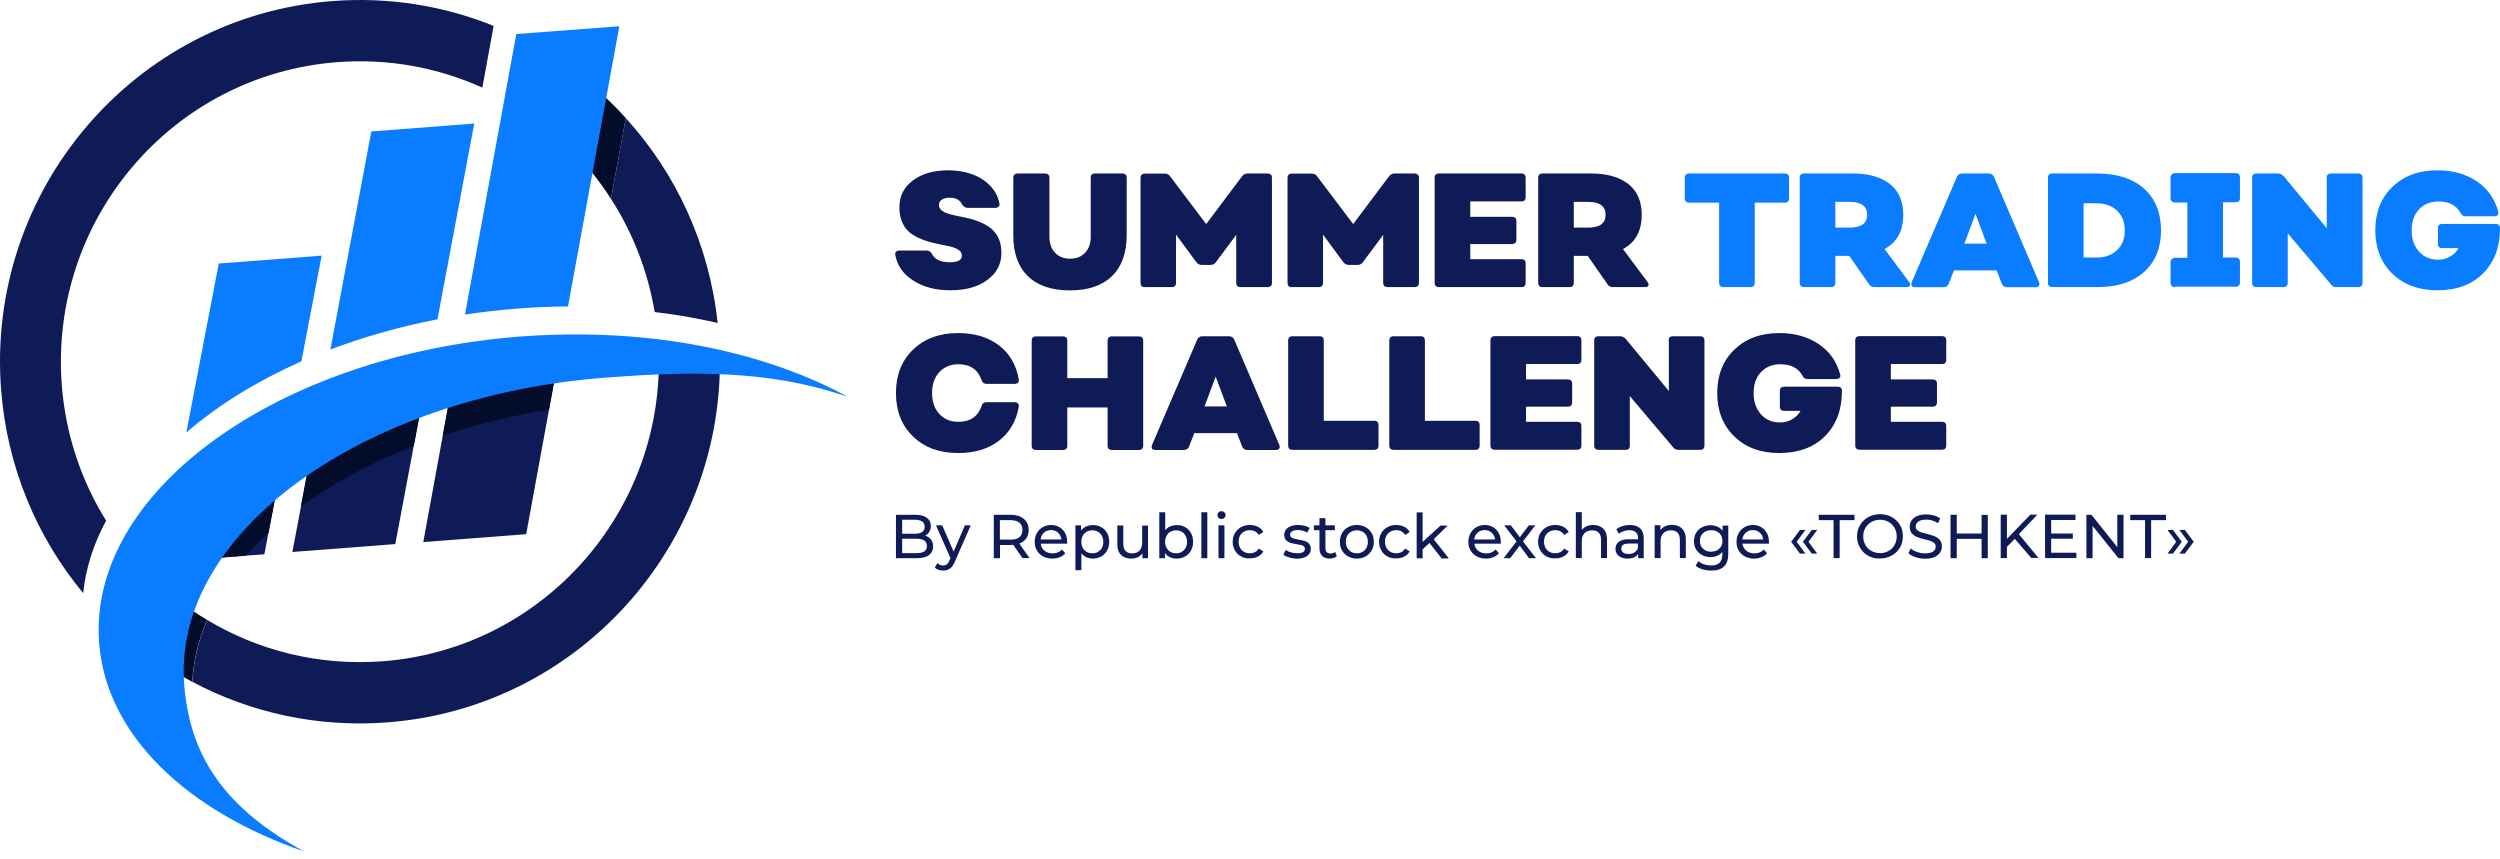 <svg width="227" height="78" viewBox="0 0 227 78" fill="none" xmlns="http://www.w3.org/2000/svg">
<path d="M63.553 28.982C64.094 29.086 64.635 29.201 65.164 29.328C64.393 22.136 61.355 15.707 56.822 10.723L55.476 18.054C57.432 21.095 58.812 24.576 59.445 28.334C60.849 28.496 62.218 28.716 63.553 28.982Z" fill="#0E1B57"/>
<path d="M59.802 31.723C60.412 46.339 49.378 58.92 34.753 60.042C28.954 60.481 23.442 59.071 18.805 56.284C18.035 58.111 17.574 59.996 17.471 61.915C22.729 64.702 28.804 66.078 35.179 65.592C52.335 64.274 65.371 49.877 65.371 32.867C64.048 32.856 61.712 32.081 59.802 31.723Z" fill="#0E1B57"/>
<path d="M46.443 32.926C44.636 33.307 42.864 33.758 41.173 34.279L40.206 39.54L38.435 49.219L47.778 48.502L49.849 37.204L50.677 32.683L50.769 32.185C49.297 32.371 47.858 32.625 46.443 32.926Z" fill="#0E1B57"/>
<path d="M28.424 40.141L27.331 45.98L26.549 50.12L35.892 49.403L37.572 40.476L38.573 35.134C34.799 36.498 31.381 38.187 28.424 40.141Z" fill="#0E1B57"/>
<path d="M18.367 50.757L22.302 50.456L24.005 50.329L24.373 48.386L25.547 42.234C22.383 44.778 19.921 47.669 18.367 50.757Z" fill="#0E1B57"/>
<path d="M30.61 5.646C35.294 5.288 39.792 6.143 43.797 7.959L44.821 2.351C40.322 0.535 35.351 -0.298 30.185 0.096C12.2 1.483 -1.273 17.267 0.096 35.353C0.637 42.418 3.352 48.79 7.552 53.855C7.782 51.6 8.495 49.391 9.634 47.275C7.391 43.667 5.952 39.47 5.607 34.925C4.48 19.904 15.664 6.791 30.61 5.646Z" fill="#0E1B57"/>
<path d="M18.368 50.756L22.303 50.455C22.947 49.75 23.638 49.056 24.386 48.374L25.559 42.222C22.384 44.777 19.921 47.668 18.368 50.756ZM46.443 32.925C44.637 33.306 42.865 33.757 41.173 34.278L40.207 39.539C43.233 38.533 46.466 37.735 49.849 37.203L50.677 32.682L50.77 32.185C49.297 32.37 47.858 32.624 46.443 32.925ZM27.32 45.992C30.254 43.864 33.717 41.99 37.572 40.487L38.573 35.145C34.799 36.498 31.381 38.198 28.424 40.152L27.32 45.992ZM15.226 60.33C15.238 60.434 15.25 60.538 15.25 60.631C15.963 61.082 16.711 61.51 17.459 61.915C17.562 59.995 18.023 58.11 18.794 56.283C17.804 55.693 16.849 55.034 15.94 54.317C15.33 56.283 15.077 58.295 15.226 60.33Z" fill="#040C2B"/>
<path d="M53.139 7.242L51.966 13.66C53.278 14.99 54.463 16.47 55.475 18.054L56.822 10.723C55.694 9.462 54.463 8.306 53.139 7.242Z" fill="#040C2B"/>
<path d="M16.918 39.273C19.794 36.786 23.327 34.601 27.366 32.809L29.207 23.211L19.864 23.928L16.918 39.273ZM33.717 11.936L30.001 31.733C33.027 30.588 36.283 29.663 39.724 28.993L43.06 11.219L33.717 11.936ZM46.88 3.09L42.22 28.565C43.808 28.322 45.431 28.137 47.076 28.01C48.595 27.894 50.091 27.836 51.575 27.825L56.235 2.385L46.88 3.09Z" fill="#0A7CFF"/>
<path d="M63.99 31.479C62.184 31.121 60.308 30.843 58.398 30.658C54.843 30.311 51.103 30.265 47.272 30.554C25.099 32.254 7.955 44.708 9.002 58.376C9.634 66.748 16.952 73.628 27.619 77.317C20.45 73.409 17.217 68.702 16.722 62.111C15.675 48.443 32.808 35.989 54.981 34.289C56.177 34.197 57.34 34.127 58.467 34.058C60.4 33.954 62.241 33.907 64.002 33.942C68.616 34.012 72.781 34.59 76.981 36.035C73.264 34 68.846 32.45 63.99 31.479Z" fill="#0A7CFF"/>
<path d="M86.29 26.357C84.967 26.357 83.85 26.068 82.93 25.478C82.01 24.888 81.469 24.125 81.296 23.165C81.262 23.038 81.285 22.934 81.354 22.865C81.423 22.795 81.526 22.749 81.664 22.749H84.15C84.345 22.749 84.506 22.853 84.621 23.05C84.863 23.558 85.404 23.813 86.255 23.813C86.98 23.813 87.337 23.616 87.337 23.212C87.337 22.992 87.233 22.818 87.026 22.68C86.819 22.541 86.543 22.437 86.209 22.367C85.876 22.298 85.507 22.217 85.105 22.136C84.702 22.055 84.299 21.951 83.897 21.801C83.494 21.662 83.126 21.477 82.792 21.257C82.458 21.038 82.182 20.714 81.975 20.309C81.768 19.893 81.664 19.407 81.664 18.829C81.664 17.811 82.067 17.002 82.884 16.389C83.701 15.776 84.771 15.464 86.094 15.464C86.842 15.464 87.532 15.568 88.177 15.788C88.821 16.007 89.385 16.343 89.845 16.805C90.317 17.268 90.616 17.811 90.743 18.447C90.777 18.575 90.754 18.678 90.674 18.759C90.605 18.84 90.49 18.875 90.363 18.875H87.878C87.671 18.875 87.498 18.771 87.36 18.575C87.176 18.158 86.796 17.95 86.232 17.95C85.945 17.95 85.715 18.008 85.53 18.123C85.346 18.239 85.254 18.401 85.254 18.609C85.254 18.829 85.358 19.002 85.565 19.153C85.772 19.291 86.048 19.407 86.382 19.488C86.716 19.569 87.084 19.65 87.487 19.719C87.889 19.8 88.292 19.904 88.695 20.055C89.097 20.193 89.466 20.378 89.799 20.598C90.133 20.818 90.409 21.13 90.616 21.523C90.823 21.928 90.927 22.414 90.927 22.969C90.927 23.986 90.501 24.796 89.65 25.42C88.798 26.056 87.682 26.357 86.29 26.357Z" fill="#0E1B57"/>
<path d="M100.971 25.073C100.085 25.929 98.808 26.368 97.151 26.368C95.494 26.368 94.217 25.941 93.331 25.073C92.445 24.218 92.008 22.98 92.008 21.373V16.146C92.008 15.88 92.146 15.753 92.422 15.753H94.873C95.149 15.753 95.287 15.88 95.287 16.146V21.488C95.287 22.101 95.46 22.587 95.793 22.945C96.127 23.304 96.587 23.489 97.163 23.489C97.738 23.489 98.198 23.304 98.532 22.945C98.866 22.587 99.038 22.101 99.038 21.488V16.146C99.038 15.88 99.165 15.753 99.429 15.753H101.892C102.168 15.753 102.306 15.88 102.306 16.146V21.373C102.294 22.98 101.857 24.206 100.971 25.073Z" fill="#0E1B57"/>
<path d="M103.975 26.079C103.699 26.079 103.561 25.952 103.561 25.686V16.158C103.561 15.892 103.699 15.764 103.975 15.764H105.77C105.977 15.764 106.138 15.845 106.253 16.019L109.521 20.344L112.777 16.007C112.915 15.845 113.076 15.753 113.272 15.753H115.067C115.354 15.753 115.493 15.88 115.493 16.146V25.674C115.493 25.941 115.354 26.068 115.067 26.068H112.662C112.386 26.068 112.248 25.941 112.248 25.674V21.327L110.407 23.801C110.292 23.963 110.131 24.056 109.924 24.056H109.118C108.922 24.056 108.761 23.975 108.623 23.801L106.782 21.303V25.674C106.782 25.941 106.656 26.068 106.391 26.068H103.975V26.079Z" fill="#0E1B57"/>
<path d="M117.322 26.079C117.046 26.079 116.908 25.952 116.908 25.686V16.158C116.908 15.892 117.046 15.764 117.322 15.764H119.117C119.325 15.764 119.486 15.845 119.601 16.019L122.868 20.344L126.125 16.007C126.263 15.845 126.424 15.753 126.62 15.753H128.415C128.702 15.753 128.84 15.88 128.84 16.146V25.674C128.84 25.941 128.702 26.068 128.415 26.068H126.01C125.734 26.068 125.595 25.941 125.595 25.674V21.327L123.754 23.801C123.639 23.963 123.478 24.056 123.271 24.056H122.466C122.27 24.056 122.109 23.975 121.971 23.801L120.13 21.303V25.674C120.13 25.941 120.003 26.068 119.739 26.068H117.322V26.079Z" fill="#0E1B57"/>
<path d="M138.528 17.892C138.528 18.158 138.402 18.285 138.137 18.285H133.5V19.684H137.274C137.55 19.684 137.688 19.812 137.688 20.066V21.766C137.688 22.032 137.55 22.159 137.274 22.159H133.5V23.535H138.137C138.402 23.535 138.528 23.662 138.528 23.928V25.674C138.528 25.941 138.402 26.068 138.137 26.068H130.681C130.405 26.068 130.267 25.941 130.267 25.674V16.146C130.267 15.88 130.405 15.753 130.681 15.753H138.137C138.402 15.753 138.528 15.88 138.528 16.146V17.892Z" fill="#0E1B57"/>
<path d="M149.597 25.605C149.7 25.744 149.712 25.86 149.666 25.941C149.608 26.033 149.505 26.068 149.332 26.068H146.444C146.226 26.068 146.064 25.987 145.961 25.813L144.166 23.235H142.9V25.674C142.9 25.941 142.774 26.068 142.509 26.068H140.081C139.805 26.068 139.667 25.941 139.667 25.674V16.146C139.667 15.88 139.805 15.753 140.081 15.753H144.477C145.926 15.753 147.054 16.077 147.859 16.713C148.665 17.349 149.068 18.285 149.068 19.5C149.068 20.968 148.504 22.009 147.365 22.61L149.597 25.605ZM142.9 18.332V20.668H144.189C145.259 20.668 145.788 20.274 145.788 19.5C145.788 18.725 145.259 18.332 144.212 18.332H142.9Z" fill="#0E1B57"/>
<path d="M162.035 15.753C162.311 15.753 162.449 15.88 162.449 16.146V18.008C162.449 18.274 162.311 18.401 162.035 18.401H159.331V25.674C159.331 25.941 159.193 26.068 158.917 26.068H156.512C156.236 26.068 156.098 25.941 156.098 25.674V18.401H153.405C153.118 18.401 152.979 18.274 152.979 18.008V16.146C152.979 15.88 153.118 15.753 153.405 15.753H162.035Z" fill="#0A7CFF"/>
<path d="M173.346 25.605C173.45 25.744 173.461 25.86 173.415 25.941C173.357 26.033 173.254 26.068 173.081 26.068H170.193C169.975 26.068 169.814 25.987 169.71 25.813L167.915 23.235H166.649V25.674C166.649 25.941 166.523 26.068 166.258 26.068H163.83C163.554 26.068 163.416 25.941 163.416 25.674V16.146C163.416 15.88 163.554 15.753 163.83 15.753H168.226C169.675 15.753 170.803 16.077 171.608 16.713C172.414 17.349 172.817 18.285 172.817 19.5C172.817 20.968 172.253 22.009 171.114 22.61L173.346 25.605ZM166.649 18.332V20.668H167.938C169.008 20.668 169.537 20.274 169.537 19.5C169.537 18.725 169.008 18.332 167.961 18.332H166.649Z" fill="#0A7CFF"/>
<path d="M173.91 26.079C173.587 26.079 173.484 25.929 173.587 25.617L177.695 16.042C177.787 15.845 177.937 15.753 178.167 15.753H180.572C180.802 15.753 180.952 15.857 181.044 16.042L185.14 25.617C185.197 25.755 185.197 25.86 185.14 25.952C185.082 26.033 184.979 26.079 184.829 26.079H182.24C182.01 26.079 181.861 25.975 181.768 25.767L181.297 24.553H177.419L176.947 25.767C176.855 25.975 176.706 26.079 176.476 26.079H173.91ZM178.363 22.125H180.388L179.375 19.419L178.363 22.125Z" fill="#0A7CFF"/>
<path d="M190.421 15.753C192.228 15.753 193.655 16.215 194.679 17.129C195.703 18.054 196.221 19.314 196.221 20.91C196.221 22.518 195.703 23.778 194.679 24.692C193.655 25.617 192.228 26.068 190.421 26.068H186.371C186.095 26.068 185.957 25.941 185.957 25.674V16.146C185.957 15.88 186.095 15.753 186.371 15.753H190.421ZM190.364 23.385C191.135 23.385 191.756 23.165 192.228 22.714C192.7 22.263 192.93 21.674 192.93 20.922C192.93 20.17 192.7 19.581 192.228 19.13C191.756 18.678 191.135 18.459 190.364 18.459H189.19V23.385H190.364Z" fill="#0A7CFF"/>
<path d="M197.486 26.079C197.371 26.079 197.267 26.044 197.198 25.963C197.118 25.894 197.083 25.79 197.083 25.674V23.812C197.083 23.697 197.118 23.604 197.198 23.523C197.279 23.454 197.371 23.408 197.486 23.408H198.613V18.389H197.486C197.371 18.389 197.267 18.354 197.198 18.273C197.118 18.204 197.083 18.1 197.083 17.984V16.122C197.083 16.007 197.118 15.914 197.198 15.833C197.279 15.764 197.371 15.718 197.486 15.718H202.974C203.25 15.718 203.388 15.845 203.388 16.111V17.973C203.388 18.239 203.25 18.366 202.974 18.366H201.847V23.384H202.974C203.25 23.384 203.388 23.523 203.388 23.778V25.639C203.388 25.905 203.25 26.032 202.974 26.032H197.486V26.079Z" fill="#0A7CFF"/>
<path d="M211.259 16.146C211.259 15.88 211.397 15.753 211.673 15.753H214.101C214.377 15.753 214.515 15.88 214.515 16.146V25.674C214.515 25.941 214.377 26.068 214.101 26.068H212.156C211.926 26.068 211.765 25.987 211.662 25.836L207.726 21.188V25.674C207.726 25.941 207.6 26.068 207.335 26.068H204.907C204.631 26.068 204.493 25.941 204.493 25.674V16.146C204.493 15.88 204.631 15.753 204.907 15.753H206.829C207.025 15.753 207.197 15.834 207.347 15.984L211.27 20.725V16.146H211.259Z" fill="#0A7CFF"/>
<path d="M221.304 26.357C219.624 26.357 218.267 25.86 217.231 24.854C216.196 23.848 215.678 22.541 215.678 20.91C215.678 19.28 216.196 17.962 217.231 16.967C218.267 15.973 219.624 15.464 221.304 15.464C222.708 15.464 223.893 15.799 224.883 16.458C225.872 17.117 226.517 18.043 226.839 19.21C226.873 19.338 226.862 19.442 226.793 19.523C226.724 19.604 226.609 19.638 226.482 19.638H223.882C223.652 19.638 223.502 19.534 223.41 19.326C223.03 18.632 222.363 18.297 221.396 18.297C220.671 18.297 220.085 18.54 219.647 19.014C219.199 19.488 218.98 20.124 218.98 20.91C218.98 21.697 219.199 22.344 219.647 22.841C220.096 23.339 220.671 23.581 221.373 23.581C221.776 23.581 222.144 23.489 222.478 23.292C222.812 23.096 223.065 22.853 223.237 22.529H221.788C221.5 22.529 221.362 22.402 221.362 22.148V20.714C221.362 20.459 221.5 20.332 221.788 20.332H226.586C226.862 20.332 227 20.459 227 20.714C227 22.414 226.494 23.778 225.481 24.807C224.457 25.848 223.065 26.357 221.304 26.357Z" fill="#0A7CFF"/>
<path d="M86.992 41.135C85.3 41.135 83.931 40.638 82.907 39.632C81.871 38.637 81.353 37.319 81.353 35.689C81.353 34.058 81.871 32.74 82.907 31.745C83.942 30.751 85.3 30.242 86.992 30.242C88.487 30.242 89.719 30.612 90.697 31.352C91.663 32.092 92.273 33.121 92.503 34.44C92.526 34.567 92.503 34.671 92.434 34.74C92.365 34.81 92.261 34.856 92.123 34.856H89.592C89.35 34.856 89.201 34.74 89.132 34.521C88.798 33.561 88.096 33.075 87.026 33.075C86.301 33.075 85.726 33.318 85.289 33.792C84.851 34.266 84.633 34.902 84.633 35.689C84.633 36.475 84.851 37.111 85.289 37.585C85.726 38.059 86.301 38.302 87.026 38.302C88.096 38.302 88.798 37.816 89.132 36.857C89.189 36.625 89.339 36.521 89.592 36.521H92.123C92.261 36.521 92.365 36.556 92.434 36.637C92.503 36.706 92.526 36.81 92.503 36.938C92.273 38.256 91.663 39.285 90.697 40.025C89.73 40.765 88.499 41.135 86.992 41.135Z" fill="#0E1B57"/>
<path d="M94.091 40.857C93.815 40.857 93.677 40.73 93.677 40.464V30.935C93.677 30.669 93.815 30.542 94.091 30.542H96.519C96.784 30.542 96.91 30.669 96.91 30.935V34.335H100.569V30.935C100.569 30.669 100.707 30.542 100.983 30.542H103.388C103.664 30.542 103.802 30.669 103.802 30.935V40.464C103.802 40.73 103.664 40.857 103.388 40.857H100.983C100.707 40.857 100.569 40.73 100.569 40.464V36.995H96.91V40.464C96.91 40.73 96.784 40.857 96.519 40.857H94.091Z" fill="#0E1B57"/>
<path d="M104.929 40.858C104.607 40.858 104.503 40.707 104.607 40.395L108.715 30.82C108.807 30.624 108.956 30.531 109.187 30.531H111.591C111.821 30.531 111.971 30.635 112.063 30.82L116.159 40.395C116.217 40.534 116.217 40.638 116.159 40.73C116.102 40.811 115.998 40.858 115.849 40.858H113.26C113.03 40.858 112.88 40.754 112.788 40.545L112.316 39.331H108.439L107.967 40.545C107.875 40.754 107.725 40.858 107.495 40.858H104.929ZM109.371 36.903H111.396L110.383 34.197L109.371 36.903Z" fill="#0E1B57"/>
<path d="M120.198 38.209H124.778C125.042 38.209 125.169 38.337 125.169 38.603V40.453C125.169 40.719 125.031 40.846 124.778 40.846H117.379C117.103 40.846 116.965 40.719 116.965 40.453V30.924C116.965 30.658 117.103 30.531 117.379 30.531H119.807C120.072 30.531 120.198 30.658 120.198 30.924V38.209Z" fill="#0E1B57"/>
<path d="M129.381 38.209H133.96C134.225 38.209 134.351 38.337 134.351 38.603V40.453C134.351 40.719 134.213 40.846 133.96 40.846H126.562C126.286 40.846 126.147 40.719 126.147 40.453V30.924C126.147 30.658 126.286 30.531 126.562 30.531H128.99C129.254 30.531 129.381 30.658 129.381 30.924V38.209Z" fill="#0E1B57"/>
<path d="M143.592 32.659C143.592 32.925 143.465 33.052 143.2 33.052H138.563V34.451H142.337C142.614 34.451 142.752 34.578 142.752 34.833V36.533C142.752 36.799 142.614 36.926 142.337 36.926H138.563V38.302H143.2C143.465 38.302 143.592 38.429 143.592 38.695V40.441C143.592 40.707 143.465 40.834 143.2 40.834H135.744C135.468 40.834 135.33 40.707 135.33 40.441V30.913C135.33 30.647 135.468 30.52 135.744 30.52H143.2C143.465 30.52 143.592 30.647 143.592 30.913V32.659Z" fill="#0E1B57"/>
<path d="M151.508 30.924C151.508 30.658 151.646 30.531 151.922 30.531H154.35C154.626 30.531 154.764 30.658 154.764 30.924V40.453C154.764 40.719 154.626 40.846 154.35 40.846H152.417C152.187 40.846 152.026 40.765 151.922 40.615L147.987 35.966V40.453C147.987 40.719 147.861 40.846 147.596 40.846H145.168C144.892 40.846 144.754 40.719 144.754 40.453V30.924C144.754 30.658 144.892 30.531 145.168 30.531H147.09C147.285 30.531 147.458 30.612 147.607 30.762L151.531 35.504V30.924H151.508Z" fill="#0E1B57"/>
<path d="M161.552 41.135C159.872 41.135 158.515 40.638 157.479 39.632C156.444 38.626 155.926 37.319 155.926 35.689C155.926 34.058 156.444 32.74 157.479 31.745C158.515 30.751 159.872 30.242 161.552 30.242C162.956 30.242 164.141 30.578 165.131 31.237C166.12 31.896 166.765 32.821 167.087 33.989C167.121 34.116 167.11 34.22 167.041 34.301C166.972 34.382 166.857 34.417 166.73 34.417H164.13C163.9 34.417 163.75 34.313 163.658 34.104C163.278 33.411 162.611 33.075 161.644 33.075C160.92 33.075 160.333 33.318 159.895 33.792C159.447 34.266 159.228 34.902 159.228 35.689C159.228 36.475 159.447 37.123 159.895 37.62C160.344 38.117 160.92 38.36 161.621 38.36C162.024 38.36 162.392 38.267 162.726 38.071C163.06 37.874 163.313 37.631 163.485 37.307H162.036C161.748 37.307 161.61 37.18 161.61 36.926V35.492C161.61 35.238 161.748 35.111 162.036 35.111H166.834C167.11 35.111 167.248 35.238 167.248 35.492C167.248 37.192 166.742 38.556 165.729 39.586C164.705 40.615 163.313 41.135 161.552 41.135Z" fill="#0E1B57"/>
<path d="M176.718 32.659C176.718 32.925 176.591 33.052 176.326 33.052H171.689V34.451H175.463C175.74 34.451 175.878 34.578 175.878 34.833V36.533C175.878 36.799 175.74 36.926 175.463 36.926H171.689V38.302H176.326C176.591 38.302 176.718 38.429 176.718 38.695V40.441C176.718 40.707 176.591 40.834 176.326 40.834H168.87C168.594 40.834 168.456 40.707 168.456 40.441V30.913C168.456 30.647 168.594 30.52 168.87 30.52H176.326C176.591 30.52 176.718 30.647 176.718 30.913V32.659Z" fill="#0E1B57"/>
<path d="M84.529 48.986C84.656 49.147 84.725 49.367 84.725 49.621C84.725 49.968 84.598 50.223 84.345 50.408C84.092 50.593 83.712 50.685 83.229 50.685H81.353V46.742H83.114C83.563 46.742 83.908 46.835 84.15 47.008C84.391 47.193 84.518 47.436 84.518 47.76C84.518 47.968 84.472 48.141 84.38 48.292C84.288 48.442 84.161 48.558 84 48.639C84.219 48.708 84.403 48.824 84.529 48.986ZM81.917 47.205V48.465H83.068C83.356 48.465 83.574 48.407 83.735 48.303C83.885 48.199 83.965 48.037 83.965 47.829C83.965 47.621 83.885 47.471 83.735 47.355C83.586 47.251 83.356 47.193 83.068 47.193H81.917V47.205ZM83.919 50.072C84.081 49.968 84.161 49.806 84.161 49.575C84.161 49.136 83.839 48.916 83.206 48.916H81.917V50.223H83.206C83.517 50.223 83.758 50.177 83.919 50.072Z" fill="#0E1B57"/>
<path d="M88.142 47.703L86.704 50.987C86.577 51.288 86.428 51.508 86.255 51.623C86.082 51.75 85.875 51.808 85.645 51.808C85.496 51.808 85.358 51.785 85.219 51.739C85.081 51.693 84.966 51.623 84.886 51.531L85.116 51.126C85.266 51.276 85.45 51.346 85.645 51.346C85.772 51.346 85.887 51.311 85.967 51.242C86.059 51.172 86.14 51.057 86.209 50.883L86.301 50.675L84.989 47.703H85.553L86.589 50.085L87.613 47.703H88.142Z" fill="#0E1B57"/>
<path d="M92.848 50.685L92.008 49.471C91.905 49.483 91.824 49.483 91.767 49.483H90.8V50.685H90.236V46.742H91.767C92.273 46.742 92.676 46.869 92.963 47.112C93.251 47.355 93.401 47.69 93.401 48.118C93.401 48.419 93.32 48.685 93.182 48.893C93.032 49.101 92.825 49.263 92.549 49.356L93.481 50.674H92.848V50.685ZM92.561 48.777C92.745 48.627 92.837 48.407 92.837 48.118C92.837 47.829 92.745 47.609 92.561 47.459C92.376 47.309 92.1 47.228 91.744 47.228H90.789V48.997H91.744C92.1 49.009 92.365 48.928 92.561 48.777Z" fill="#0E1B57"/>
<path d="M96.899 49.368H94.494C94.528 49.634 94.644 49.842 94.839 50.004C95.035 50.166 95.276 50.247 95.576 50.247C95.932 50.247 96.22 50.131 96.427 49.888L96.726 50.235C96.588 50.397 96.427 50.513 96.22 50.594C96.024 50.675 95.794 50.721 95.552 50.721C95.242 50.721 94.966 50.651 94.713 50.524C94.471 50.397 94.287 50.212 94.149 49.981C94.011 49.749 93.953 49.483 93.953 49.194C93.953 48.905 94.022 48.639 94.149 48.408C94.275 48.177 94.459 47.992 94.678 47.865C94.908 47.737 95.161 47.668 95.437 47.668C95.725 47.668 95.978 47.737 96.197 47.865C96.415 47.992 96.588 48.177 96.715 48.408C96.841 48.639 96.899 48.905 96.899 49.206C96.91 49.252 96.899 49.31 96.899 49.368ZM94.793 48.362C94.621 48.524 94.517 48.72 94.482 48.986H96.381C96.346 48.732 96.254 48.524 96.07 48.373C95.898 48.212 95.679 48.13 95.426 48.13C95.184 48.13 94.966 48.212 94.793 48.362Z" fill="#0E1B57"/>
<path d="M99.994 47.865C100.224 47.992 100.396 48.166 100.523 48.397C100.65 48.628 100.719 48.894 100.719 49.195C100.719 49.495 100.65 49.761 100.523 49.993C100.396 50.224 100.212 50.397 99.994 50.525C99.764 50.652 99.51 50.721 99.223 50.721C99.016 50.721 98.82 50.675 98.636 50.594C98.463 50.513 98.314 50.386 98.187 50.236V51.773H97.647V47.703H98.164V48.177C98.279 48.015 98.44 47.888 98.613 47.807C98.797 47.726 98.993 47.68 99.223 47.68C99.51 47.668 99.775 47.738 99.994 47.865ZM99.695 50.108C99.844 50.016 99.971 49.9 100.051 49.738C100.143 49.576 100.178 49.391 100.178 49.195C100.178 48.987 100.132 48.802 100.051 48.651C99.959 48.489 99.844 48.374 99.695 48.281C99.545 48.2 99.372 48.154 99.177 48.154C98.993 48.154 98.82 48.2 98.671 48.281C98.521 48.374 98.394 48.489 98.314 48.651C98.222 48.813 98.187 48.987 98.187 49.195C98.187 49.403 98.233 49.588 98.314 49.738C98.394 49.9 98.521 50.016 98.671 50.108C98.82 50.201 98.993 50.236 99.177 50.236C99.372 50.247 99.545 50.201 99.695 50.108Z" fill="#0E1B57"/>
<path d="M104.24 47.703V50.687H103.733V50.236C103.63 50.386 103.48 50.513 103.308 50.594C103.135 50.675 102.939 50.721 102.732 50.721C102.341 50.721 102.03 50.617 101.8 50.397C101.57 50.178 101.455 49.854 101.455 49.426V47.715H101.996V49.368C101.996 49.657 102.065 49.877 102.203 50.027C102.341 50.178 102.537 50.247 102.801 50.247C103.089 50.247 103.308 50.166 103.469 49.993C103.63 49.819 103.71 49.576 103.71 49.264V47.726H104.24V47.703Z" fill="#0E1B57"/>
<path d="M107.61 47.865C107.84 47.992 108.013 48.165 108.139 48.397C108.266 48.628 108.335 48.894 108.335 49.194C108.335 49.495 108.266 49.761 108.139 49.992C108.013 50.224 107.829 50.397 107.61 50.524C107.38 50.651 107.127 50.721 106.839 50.721C106.62 50.721 106.413 50.675 106.229 50.594C106.045 50.513 105.896 50.386 105.78 50.212V50.686H105.263V46.512H105.803V48.154C105.919 47.992 106.068 47.876 106.252 47.795C106.436 47.714 106.632 47.68 106.839 47.68C107.127 47.668 107.38 47.737 107.61 47.865ZM107.299 50.108C107.449 50.016 107.575 49.9 107.656 49.738C107.748 49.576 107.783 49.391 107.783 49.194C107.783 48.986 107.737 48.801 107.656 48.651C107.564 48.489 107.449 48.373 107.299 48.281C107.15 48.2 106.977 48.154 106.782 48.154C106.597 48.154 106.425 48.2 106.275 48.281C106.126 48.362 105.999 48.489 105.919 48.651C105.838 48.813 105.792 48.998 105.792 49.194C105.792 49.403 105.838 49.588 105.919 49.738C105.999 49.9 106.126 50.016 106.275 50.108C106.425 50.2 106.597 50.235 106.782 50.235C106.977 50.247 107.15 50.2 107.299 50.108Z" fill="#0E1B57"/>
<path d="M109.084 46.512H109.625V50.686H109.084V46.512Z" fill="#0E1B57"/>
<path d="M110.648 47.02C110.579 46.951 110.545 46.87 110.545 46.777C110.545 46.685 110.579 46.592 110.648 46.523C110.718 46.454 110.81 46.419 110.913 46.419C111.017 46.419 111.109 46.454 111.178 46.523C111.247 46.592 111.281 46.673 111.281 46.766C111.281 46.87 111.247 46.951 111.178 47.02C111.109 47.09 111.017 47.124 110.913 47.124C110.81 47.124 110.718 47.09 110.648 47.02ZM110.637 47.703H111.178V50.686H110.637V47.703Z" fill="#0E1B57"/>
<path d="M112.685 50.524C112.444 50.397 112.259 50.212 112.133 49.981C111.995 49.749 111.926 49.483 111.926 49.194C111.926 48.905 111.995 48.639 112.133 48.408C112.271 48.177 112.455 47.992 112.685 47.865C112.927 47.737 113.191 47.668 113.491 47.668C113.755 47.668 113.997 47.726 114.216 47.83C114.423 47.934 114.595 48.096 114.71 48.304L114.296 48.57C114.204 48.431 114.089 48.316 113.951 48.246C113.813 48.177 113.663 48.142 113.491 48.142C113.295 48.142 113.122 48.188 112.961 48.269C112.812 48.35 112.685 48.477 112.593 48.639C112.501 48.801 112.467 48.986 112.467 49.183C112.467 49.391 112.513 49.576 112.593 49.738C112.685 49.9 112.8 50.015 112.961 50.108C113.122 50.2 113.295 50.235 113.491 50.235C113.663 50.235 113.813 50.2 113.951 50.131C114.089 50.062 114.204 49.958 114.296 49.807L114.71 50.062C114.595 50.27 114.434 50.432 114.216 50.536C114.008 50.651 113.767 50.698 113.491 50.698C113.191 50.721 112.927 50.651 112.685 50.524Z" fill="#0E1B57"/>
<path d="M117.058 50.617C116.839 50.547 116.655 50.466 116.528 50.362L116.747 49.934C116.874 50.027 117.035 50.108 117.219 50.154C117.403 50.2 117.598 50.235 117.783 50.235C118.254 50.235 118.484 50.096 118.484 49.83C118.484 49.738 118.45 49.669 118.392 49.611C118.323 49.553 118.254 49.518 118.151 49.495C118.059 49.472 117.921 49.449 117.748 49.414C117.506 49.379 117.311 49.333 117.161 49.287C117.012 49.241 116.885 49.16 116.77 49.044C116.666 48.928 116.609 48.767 116.609 48.558C116.609 48.292 116.724 48.073 116.943 47.911C117.161 47.749 117.472 47.668 117.84 47.668C118.036 47.668 118.231 47.691 118.438 47.737C118.634 47.784 118.795 47.853 118.922 47.934L118.691 48.362C118.45 48.2 118.162 48.13 117.84 48.13C117.61 48.13 117.437 48.165 117.322 48.246C117.207 48.327 117.138 48.42 117.138 48.547C117.138 48.639 117.173 48.72 117.242 48.778C117.311 48.836 117.391 48.871 117.495 48.905C117.598 48.928 117.736 48.963 117.909 48.998C118.151 49.044 118.346 49.079 118.484 49.125C118.634 49.171 118.761 49.252 118.864 49.368C118.968 49.483 119.025 49.634 119.025 49.842C119.025 50.108 118.91 50.328 118.68 50.489C118.45 50.651 118.139 50.732 117.736 50.732C117.518 50.721 117.288 50.686 117.058 50.617Z" fill="#0E1B57"/>
<path d="M121.384 50.512C121.304 50.582 121.212 50.628 121.097 50.663C120.982 50.697 120.867 50.72 120.74 50.72C120.441 50.72 120.211 50.639 120.05 50.477C119.889 50.316 119.808 50.084 119.808 49.784V48.142H119.302V47.702H119.808V47.055H120.349V47.702H121.2V48.142H120.349V49.761C120.349 49.922 120.383 50.05 120.464 50.131C120.544 50.212 120.659 50.258 120.809 50.258C120.97 50.258 121.108 50.212 121.235 50.119L121.384 50.512Z" fill="#0E1B57"/>
<path d="M122.408 50.524C122.178 50.397 121.994 50.212 121.856 49.981C121.718 49.749 121.66 49.483 121.66 49.194C121.66 48.905 121.729 48.639 121.856 48.408C121.994 48.177 122.166 47.992 122.408 47.865C122.638 47.737 122.903 47.668 123.202 47.668C123.501 47.668 123.766 47.737 123.996 47.865C124.226 47.992 124.41 48.177 124.548 48.408C124.686 48.639 124.744 48.905 124.744 49.194C124.744 49.483 124.675 49.749 124.548 49.981C124.41 50.212 124.238 50.397 123.996 50.524C123.766 50.651 123.501 50.721 123.202 50.721C122.903 50.721 122.638 50.651 122.408 50.524ZM123.72 50.108C123.869 50.015 123.984 49.9 124.076 49.738C124.157 49.576 124.203 49.391 124.203 49.194C124.203 48.986 124.157 48.801 124.076 48.651C123.996 48.489 123.869 48.373 123.72 48.281C123.57 48.2 123.398 48.154 123.202 48.154C123.006 48.154 122.845 48.2 122.684 48.281C122.535 48.362 122.408 48.489 122.328 48.651C122.235 48.813 122.201 48.998 122.201 49.194C122.201 49.403 122.247 49.587 122.328 49.738C122.42 49.9 122.535 50.015 122.684 50.108C122.834 50.2 123.006 50.235 123.202 50.235C123.398 50.247 123.559 50.2 123.72 50.108Z" fill="#0E1B57"/>
<path d="M125.975 50.524C125.734 50.397 125.549 50.212 125.423 49.981C125.285 49.749 125.216 49.483 125.216 49.194C125.216 48.905 125.285 48.639 125.423 48.408C125.561 48.177 125.745 47.992 125.975 47.865C126.205 47.737 126.482 47.668 126.781 47.668C127.045 47.668 127.287 47.726 127.506 47.83C127.713 47.934 127.885 48.096 128 48.304L127.586 48.57C127.494 48.431 127.379 48.316 127.241 48.246C127.103 48.177 126.953 48.142 126.781 48.142C126.585 48.142 126.412 48.188 126.251 48.269C126.102 48.35 125.975 48.477 125.883 48.639C125.791 48.801 125.757 48.986 125.757 49.183C125.757 49.391 125.803 49.576 125.883 49.738C125.975 49.9 126.09 50.015 126.251 50.108C126.412 50.2 126.585 50.235 126.781 50.235C126.953 50.235 127.103 50.2 127.241 50.131C127.379 50.062 127.494 49.958 127.586 49.807L128 50.062C127.885 50.27 127.724 50.432 127.506 50.536C127.298 50.651 127.057 50.698 126.781 50.698C126.482 50.721 126.205 50.651 125.975 50.524Z" fill="#0E1B57"/>
<path d="M129.795 49.298L129.174 49.876V50.697H128.633V46.523H129.174V49.205L130.796 47.725H131.44L130.186 48.962L131.555 50.709H130.9L129.795 49.298Z" fill="#0E1B57"/>
<path d="M136.274 49.368H133.869C133.903 49.634 134.018 49.842 134.214 50.004C134.41 50.166 134.651 50.247 134.951 50.247C135.307 50.247 135.595 50.131 135.802 49.888L136.101 50.235C135.963 50.397 135.802 50.513 135.595 50.594C135.399 50.675 135.169 50.721 134.928 50.721C134.617 50.721 134.341 50.651 134.088 50.524C133.846 50.397 133.662 50.212 133.524 49.981C133.386 49.749 133.328 49.483 133.328 49.194C133.328 48.905 133.397 48.639 133.524 48.408C133.65 48.177 133.834 47.992 134.053 47.865C134.283 47.737 134.536 47.668 134.812 47.668C135.1 47.668 135.353 47.737 135.572 47.865C135.79 47.992 135.963 48.177 136.09 48.408C136.216 48.639 136.274 48.905 136.274 49.206C136.285 49.252 136.285 49.31 136.274 49.368ZM134.168 48.362C133.995 48.524 133.892 48.72 133.857 48.986H135.756C135.721 48.732 135.629 48.524 135.445 48.373C135.273 48.212 135.054 48.13 134.801 48.13C134.559 48.13 134.341 48.212 134.168 48.362Z" fill="#0E1B57"/>
<path d="M138.839 50.687L137.988 49.542L137.125 50.687H136.526L137.7 49.16L136.584 47.703H137.182L137.999 48.779L138.816 47.703H139.403L138.287 49.16L139.472 50.687H138.839Z" fill="#0E1B57"/>
<path d="M140.416 50.524C140.174 50.397 139.99 50.212 139.863 49.981C139.725 49.749 139.656 49.483 139.656 49.194C139.656 48.905 139.725 48.639 139.863 48.408C140.001 48.177 140.186 47.992 140.416 47.865C140.657 47.737 140.922 47.668 141.221 47.668C141.486 47.668 141.727 47.726 141.946 47.83C142.153 47.934 142.326 48.096 142.441 48.304L142.027 48.57C141.934 48.431 141.819 48.316 141.681 48.246C141.543 48.177 141.394 48.142 141.221 48.142C141.025 48.142 140.853 48.188 140.692 48.269C140.542 48.35 140.416 48.477 140.324 48.639C140.232 48.801 140.197 48.986 140.197 49.183C140.197 49.391 140.243 49.576 140.324 49.738C140.416 49.9 140.531 50.015 140.692 50.108C140.853 50.2 141.025 50.235 141.221 50.235C141.394 50.235 141.543 50.2 141.681 50.131C141.819 50.062 141.934 49.958 142.027 49.807L142.441 50.062C142.326 50.27 142.165 50.432 141.946 50.536C141.739 50.651 141.497 50.698 141.221 50.698C140.922 50.721 140.657 50.651 140.416 50.524Z" fill="#0E1B57"/>
<path d="M145.582 48.003C145.8 48.223 145.916 48.547 145.916 48.963V50.675H145.375V49.021C145.375 48.732 145.306 48.512 145.168 48.373C145.03 48.223 144.834 48.154 144.569 48.154C144.282 48.154 144.051 48.234 143.879 48.408C143.706 48.581 143.626 48.824 143.626 49.136V50.675H143.085V46.5H143.626V48.119C143.741 47.98 143.879 47.864 144.063 47.784C144.247 47.703 144.443 47.668 144.673 47.668C145.053 47.668 145.352 47.784 145.582 48.003Z" fill="#0E1B57"/>
<path d="M148.929 47.98C149.148 48.188 149.251 48.489 149.251 48.882V50.686H148.745V50.293C148.653 50.432 148.527 50.536 148.365 50.617C148.204 50.686 147.997 50.721 147.779 50.721C147.445 50.721 147.18 50.64 146.985 50.478C146.789 50.316 146.686 50.108 146.686 49.842C146.686 49.576 146.778 49.368 146.973 49.206C147.169 49.044 147.468 48.963 147.882 48.963H148.734V48.859C148.734 48.628 148.665 48.443 148.527 48.327C148.388 48.2 148.193 48.142 147.928 48.142C147.756 48.142 147.583 48.177 147.41 48.235C147.238 48.292 147.1 48.373 146.985 48.466L146.766 48.061C146.916 47.934 147.1 47.841 147.318 47.772C147.526 47.703 147.756 47.668 147.997 47.668C148.4 47.668 148.711 47.772 148.929 47.98ZM148.4 50.166C148.55 50.073 148.653 49.946 148.722 49.773V49.356H147.894C147.433 49.356 147.215 49.507 147.215 49.819C147.215 49.969 147.272 50.085 147.387 50.177C147.502 50.258 147.664 50.304 147.871 50.304C148.066 50.304 148.25 50.258 148.4 50.166Z" fill="#0E1B57"/>
<path d="M152.739 48.003C152.958 48.223 153.073 48.547 153.073 48.963V50.674H152.532V49.021C152.532 48.732 152.463 48.512 152.325 48.373C152.187 48.223 151.991 48.154 151.727 48.154C151.439 48.154 151.209 48.234 151.036 48.408C150.864 48.581 150.783 48.824 150.783 49.136V50.674H150.242V47.691H150.76V48.142C150.864 47.992 151.013 47.864 151.197 47.783C151.381 47.703 151.588 47.656 151.83 47.656C152.221 47.668 152.52 47.783 152.739 48.003Z" fill="#0E1B57"/>
<path d="M156.927 47.703V50.282C156.927 50.802 156.8 51.184 156.536 51.438C156.282 51.692 155.891 51.808 155.385 51.808C155.109 51.808 154.833 51.773 154.58 51.692C154.326 51.611 154.119 51.507 153.958 51.369L154.211 50.952C154.349 51.068 154.522 51.172 154.729 51.241C154.936 51.311 155.143 51.346 155.362 51.346C155.707 51.346 155.96 51.265 156.133 51.103C156.294 50.941 156.386 50.686 156.386 50.351V50.12C156.259 50.27 156.098 50.386 155.914 50.467C155.73 50.548 155.523 50.582 155.316 50.582C155.028 50.582 154.775 50.525 154.545 50.397C154.315 50.27 154.131 50.108 154.004 49.889C153.878 49.669 153.809 49.414 153.809 49.137C153.809 48.859 153.878 48.605 154.004 48.385C154.131 48.166 154.315 47.992 154.545 47.876C154.775 47.761 155.028 47.691 155.316 47.691C155.535 47.691 155.753 47.738 155.937 47.819C156.133 47.9 156.282 48.027 156.409 48.189V47.726H156.927V47.703ZM155.903 49.969C156.052 49.889 156.179 49.773 156.271 49.623C156.363 49.472 156.398 49.31 156.398 49.114C156.398 48.825 156.305 48.593 156.11 48.408C155.914 48.223 155.673 48.142 155.373 48.142C155.074 48.142 154.821 48.235 154.637 48.408C154.441 48.582 154.349 48.825 154.349 49.114C154.349 49.299 154.395 49.472 154.476 49.623C154.568 49.773 154.683 49.889 154.844 49.969C154.994 50.05 155.178 50.097 155.373 50.097C155.569 50.085 155.742 50.05 155.903 49.969Z" fill="#0E1B57"/>
<path d="M160.62 49.368H158.216C158.25 49.634 158.365 49.842 158.561 50.004C158.756 50.166 158.998 50.247 159.297 50.247C159.654 50.247 159.942 50.131 160.149 49.888L160.448 50.235C160.31 50.397 160.149 50.513 159.942 50.594C159.746 50.675 159.516 50.721 159.274 50.721C158.964 50.721 158.687 50.651 158.434 50.524C158.193 50.397 158.008 50.212 157.87 49.981C157.732 49.749 157.675 49.483 157.675 49.194C157.675 48.905 157.744 48.639 157.87 48.408C157.997 48.177 158.181 47.992 158.4 47.865C158.63 47.737 158.883 47.668 159.159 47.668C159.447 47.668 159.7 47.737 159.919 47.865C160.137 47.992 160.31 48.177 160.436 48.408C160.563 48.639 160.62 48.905 160.62 49.206C160.632 49.252 160.632 49.31 160.62 49.368ZM158.515 48.362C158.342 48.524 158.239 48.72 158.204 48.986H160.103C160.068 48.732 159.976 48.524 159.792 48.373C159.619 48.212 159.401 48.13 159.148 48.13C158.906 48.13 158.687 48.212 158.515 48.362Z" fill="#0E1B57"/>
<path d="M162.634 49.194L163.439 48.118H163.934L163.14 49.194L163.934 50.269H163.439L162.634 49.194ZM163.704 49.194L164.509 48.118H165.004L164.21 49.194L165.004 50.269H164.509L163.704 49.194Z" fill="#0E1B57"/>
<path d="M166.489 47.228H165.143V46.742H168.387V47.228H167.041V50.674H166.489V47.228Z" fill="#0E1B57"/>
<path d="M169.641 50.466C169.319 50.292 169.077 50.05 168.893 49.737C168.709 49.425 168.617 49.09 168.617 48.708C168.617 48.327 168.709 47.991 168.893 47.679C169.077 47.367 169.319 47.136 169.641 46.95C169.963 46.777 170.32 46.685 170.711 46.685C171.103 46.685 171.459 46.777 171.77 46.95C172.092 47.124 172.334 47.367 172.518 47.667C172.702 47.968 172.782 48.315 172.782 48.697C172.782 49.078 172.69 49.425 172.518 49.726C172.334 50.026 172.092 50.269 171.77 50.443C171.448 50.616 171.103 50.709 170.711 50.709C170.32 50.732 169.963 50.639 169.641 50.466ZM171.482 50.026C171.712 49.899 171.896 49.714 172.023 49.483C172.161 49.252 172.219 48.997 172.219 48.708C172.219 48.419 172.15 48.165 172.023 47.933C171.885 47.702 171.712 47.517 171.482 47.39C171.252 47.263 170.999 47.193 170.711 47.193C170.424 47.193 170.159 47.263 169.929 47.39C169.699 47.517 169.515 47.702 169.377 47.933C169.239 48.165 169.181 48.419 169.181 48.708C169.181 48.997 169.25 49.252 169.377 49.483C169.515 49.714 169.687 49.899 169.929 50.026C170.159 50.154 170.424 50.223 170.711 50.223C170.999 50.223 171.252 50.165 171.482 50.026Z" fill="#0E1B57"/>
<path d="M173.932 50.593C173.656 50.501 173.438 50.385 173.288 50.235L173.495 49.795C173.645 49.934 173.84 50.038 174.071 50.119C174.301 50.2 174.542 50.246 174.795 50.246C175.118 50.246 175.359 50.189 175.52 50.085C175.681 49.969 175.762 49.83 175.762 49.645C175.762 49.506 175.716 49.402 175.635 49.321C175.543 49.24 175.44 49.171 175.313 49.125C175.187 49.078 175.003 49.032 174.772 48.974C174.473 48.905 174.243 48.836 174.059 48.755C173.875 48.685 173.725 48.57 173.599 48.431C173.472 48.281 173.403 48.084 173.403 47.83C173.403 47.621 173.461 47.425 173.564 47.263C173.679 47.09 173.84 46.962 174.071 46.858C174.301 46.754 174.577 46.708 174.91 46.708C175.141 46.708 175.371 46.743 175.589 46.8C175.808 46.858 176.004 46.951 176.165 47.055L175.981 47.506C175.819 47.402 175.635 47.321 175.451 47.263C175.267 47.205 175.083 47.182 174.899 47.182C174.577 47.182 174.347 47.24 174.186 47.356C174.024 47.471 173.944 47.621 173.944 47.806C173.944 47.945 173.99 48.049 174.082 48.13C174.174 48.211 174.278 48.281 174.416 48.327C174.554 48.373 174.726 48.419 174.956 48.477C175.256 48.547 175.486 48.616 175.67 48.697C175.854 48.766 176.004 48.882 176.13 49.021C176.257 49.171 176.326 49.368 176.326 49.611C176.326 49.819 176.268 50.004 176.153 50.177C176.038 50.35 175.877 50.478 175.647 50.582C175.417 50.686 175.141 50.732 174.807 50.732C174.496 50.732 174.209 50.686 173.932 50.593Z" fill="#0E1B57"/>
<path d="M180.492 46.742V50.685H179.928V48.928H177.673V50.685H177.109V46.742H177.673V48.442H179.928V46.754H180.492V46.742Z" fill="#0E1B57"/>
<path d="M182.942 48.928L182.229 49.656V50.674H181.665V46.73H182.229V48.928L184.358 46.73H184.99L183.31 48.5L185.094 50.662H184.438L182.942 48.928Z" fill="#0E1B57"/>
<path d="M188.534 50.188V50.674H185.692V46.73H188.454V47.216H186.245V48.442H188.212V48.916H186.245V50.188H188.534Z" fill="#0E1B57"/>
<path d="M192.815 46.742V50.685H192.354L190.007 47.748V50.685H189.443V46.742H189.904L192.251 49.679V46.742H192.815Z" fill="#0E1B57"/>
<path d="M194.771 47.228H193.425V46.742H196.67V47.228H195.323V50.674H194.771V47.228Z" fill="#0E1B57"/>
<path d="M196.808 50.269L197.602 49.194L196.808 48.118H197.302L198.108 49.194L197.302 50.269H196.808ZM197.889 50.269L198.683 49.194L197.889 48.118H198.384L199.189 49.194L198.384 50.269H197.889Z" fill="#0E1B57"/>
</svg>
